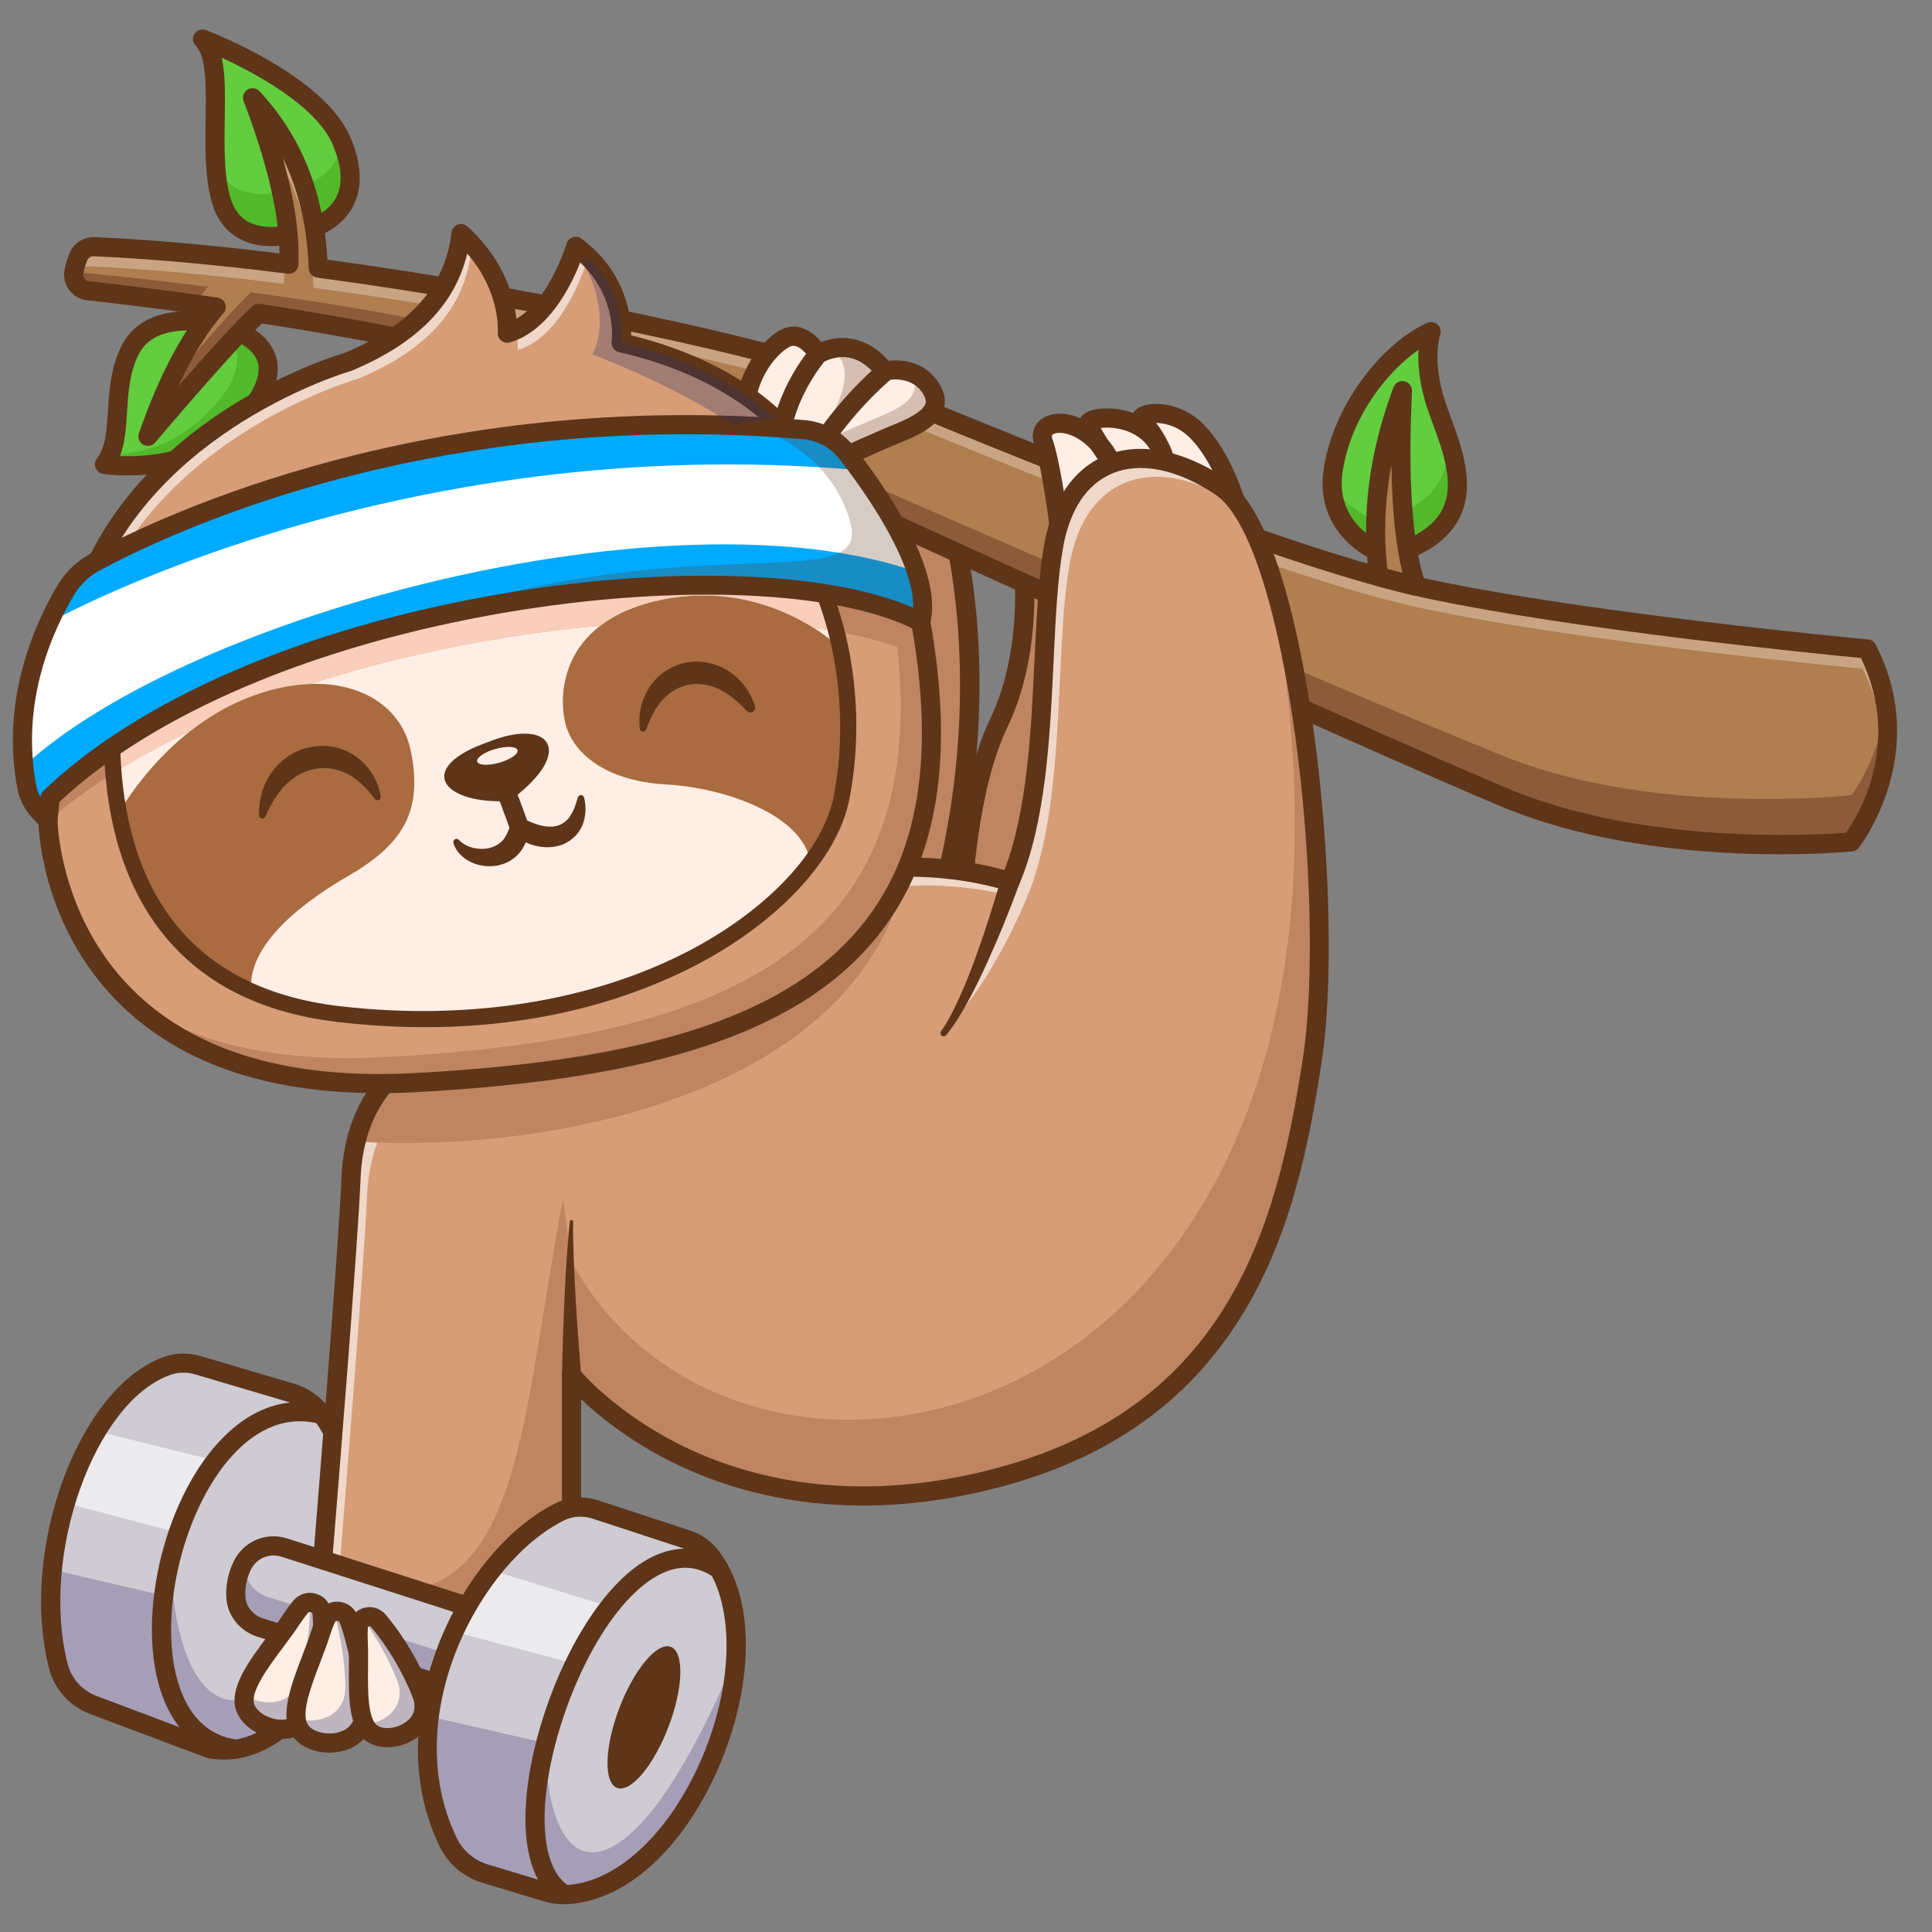 <svg xmlns="http://www.w3.org/2000/svg" xmlns:xlink="http://www.w3.org/1999/xlink" width="500" zoomAndPan="magnify" viewBox="0 0 375 375" height="500" preserveAspectRatio="xMidYMid meet" version="1.0"><rect x="0" y="0" width="375" height="375" fill="#808080" stroke="none"/><defs><clipPath id="ad72aac204"><path d="M 37 5.391 L 70 5.391 L 70 48 L 37 48 Z M 37 5.391 " clip-rule="nonzero"/></clipPath><clipPath id="efc47c46fe"><path d="M 81 290 L 145 290 L 145 369.891 L 81 369.891 Z M 81 290 " clip-rule="nonzero"/></clipPath><clipPath id="8840dbde7c"><path d="M 101 300 L 142 300 L 142 369.891 L 101 369.891 Z M 101 300 " clip-rule="nonzero"/></clipPath></defs><path fill="#be8560" d="M 184.379 100.477 C 184.379 100.477 194.23 132.617 182.422 175.328 C 170.613 218.039 159.945 177.855 160 177.238 C 160.051 176.617 161.289 149.863 161.289 149.863 L 175.191 110.102 L 170.125 95.91 Z M 184.379 100.477 " fill-opacity="1" fill-rule="nonzero"/><path fill="#5e3519" d="M 171.035 196.828 C 170.691 196.828 170.348 196.797 169.996 196.734 C 162.332 195.367 158.086 177.832 158.148 177.082 C 158.199 176.375 159.094 157.129 159.434 149.777 C 159.441 149.598 159.477 149.418 159.535 149.25 L 173.223 110.109 L 168.379 96.535 C 168.035 95.57 168.539 94.508 169.504 94.164 C 170.465 93.816 171.527 94.32 171.875 95.289 L 176.938 109.477 C 177.078 109.879 177.082 110.316 176.941 110.715 L 163.125 150.219 C 162.906 155 161.996 174.645 161.859 177.145 C 162.445 180.102 166.777 192.91 170.883 193.105 C 171.945 193.16 175.887 192.004 180.633 174.836 C 192.145 133.195 182.703 101.34 182.605 101.023 C 182.305 100.043 182.855 99.004 183.836 98.703 C 184.816 98.402 185.852 98.953 186.152 99.934 C 186.562 101.27 196.023 133.082 184.207 175.824 C 180.262 190.094 176.055 196.828 171.035 196.828 Z M 161.852 177.344 C 161.852 177.363 161.848 177.379 161.848 177.391 C 161.848 177.375 161.852 177.359 161.852 177.344 Z M 161.852 177.344 " fill-opacity="1" fill-rule="nonzero"/><path fill="#be8560" d="M 198.605 109.625 C 198.605 109.625 200.668 126.133 193.863 140.336 C 187.059 154.539 186.648 177.859 186.648 178.891 C 186.648 179.922 204.172 180.746 206.234 175.586 C 208.297 170.43 208.027 153.199 208.027 153.199 C 208.027 153.199 211.801 123.59 211.594 122.352 C 211.387 121.113 202.316 111 202.316 111 Z M 198.605 109.625 " fill-opacity="1" fill-rule="nonzero"/><path fill="#5e3519" d="M 193 181.488 C 190.23 181.488 187.996 181.266 187.309 181.133 C 186.688 181.012 184.789 180.645 184.789 178.887 C 184.789 178.648 185.109 154.316 192.191 139.531 C 198.668 126.008 196.781 110.016 196.762 109.855 C 196.637 108.836 197.359 107.91 198.375 107.785 C 199.402 107.656 200.32 108.379 200.445 109.395 C 200.457 109.488 200.5 109.844 200.551 110.426 C 200.648 110.125 200.824 109.848 201.074 109.621 C 201.84 108.934 203.012 109 203.695 109.762 C 213.129 120.273 213.336 121.516 213.426 122.047 C 213.59 123.047 212.398 133.562 209.887 153.305 C 209.918 155.645 210.051 171.039 207.957 176.277 C 206.23 180.59 198.543 181.488 193 181.488 Z M 188.535 177.59 C 192.227 178.109 203.383 177.719 204.512 174.898 C 206.086 170.953 206.246 157.918 206.172 153.227 C 206.172 153.141 206.176 153.051 206.188 152.965 C 207.527 142.445 209.613 125.457 209.742 122.754 C 208.906 121.391 204.645 116.379 200.934 112.242 C 200.82 112.117 200.727 111.977 200.652 111.828 C 200.965 117.051 201.012 129.711 195.535 141.141 C 189.719 153.285 188.703 172.457 188.535 177.59 Z M 188.535 177.59 " fill-opacity="1" fill-rule="nonzero"/><path fill="#62cd3e" d="M 56.855 45.336 C 56.855 45.336 45.488 48.895 42.785 38.371 C 40.078 27.848 44.02 12.215 39.305 7.574 C 39.305 7.574 61.285 15.898 66.238 27.227 C 69.844 35.48 68.297 43.117 56.855 45.336 Z M 56.855 45.336 " fill-opacity="1" fill-rule="nonzero"/><path fill="#52b92b" d="M 56.855 45.336 C 56.855 45.336 45.488 48.895 42.785 38.371 C 42.281 36.414 42.012 34.285 41.867 32.074 C 45.398 40.172 55.273 37.082 55.273 37.082 C 62.602 35.66 65.867 32.02 66.32 27.418 C 69.82 35.598 68.211 43.137 56.855 45.336 Z M 56.855 45.336 " fill-opacity="1" fill-rule="nonzero"/><path fill="#62cd3e" d="M 269.531 107.906 C 269.531 107.906 256.645 104.09 258.812 90.984 C 260.977 77.883 270.77 67.465 277.781 64.367 C 277.781 64.367 275.82 69.734 278.809 78.707 C 281.801 87.688 289.738 102.129 269.531 107.906 Z M 269.531 107.906 " fill-opacity="1" fill-rule="nonzero"/><path fill="#52b92b" d="M 269.531 107.906 C 269.531 107.906 258.805 104.734 258.57 94.23 C 261.723 99.367 267.574 101.098 267.574 101.098 C 280.184 97.492 281.832 90.512 280.566 83.598 C 283.664 92.262 286.367 103.094 269.531 107.906 Z M 269.531 107.906 " fill-opacity="1" fill-rule="nonzero"/><path fill="#5e3519" d="M 269.531 109.762 C 269.352 109.762 269.176 109.738 269.004 109.688 C 264.004 108.207 255.055 102.328 256.98 90.684 C 259.117 77.742 268.852 66.277 277.031 62.668 C 277.711 62.367 278.504 62.504 279.047 63.012 C 279.59 63.52 279.777 64.305 279.52 65.004 C 279.508 65.043 277.855 69.973 280.57 78.121 C 280.875 79.039 281.238 80.027 281.621 81.07 C 283.777 86.938 286.465 94.246 283.258 100.562 C 281.121 104.773 276.797 107.762 270.043 109.691 C 269.875 109.738 269.703 109.762 269.531 109.762 Z M 275.332 67.902 C 269.48 71.965 262.43 80.477 260.641 91.289 C 258.98 101.348 267.395 105.152 269.574 105.961 C 274.891 104.352 278.383 101.969 279.949 98.883 C 282.422 94.004 280.148 87.812 278.141 82.352 C 277.746 81.281 277.375 80.27 277.051 79.297 C 275.441 74.469 275.184 70.586 275.332 67.902 Z M 275.332 67.902 " fill-opacity="1" fill-rule="nonzero"/><path fill="#62cd3e" d="M 40.98 62.719 C 40.98 62.719 29.332 60.035 25.309 67.852 C 21.289 75.668 24.305 84.969 20.285 90.145 C 20.285 90.145 32.656 91.992 41.469 86.035 C 50.285 80.074 60.285 66.949 40.98 62.719 Z M 40.98 62.719 " fill-opacity="1" fill-rule="nonzero"/><path fill="#52b92b" d="M 41.465 86.035 C 32.656 91.992 20.285 90.145 20.285 90.145 C 20.707 89.602 21.055 89.012 21.34 88.383 C 25.57 88.121 30.988 87.113 35.48 84.074 C 43.215 78.844 51.871 68.082 40.797 62.68 C 40.914 62.703 40.977 62.715 40.977 62.715 C 60.281 66.949 50.285 80.082 41.465 86.035 Z M 41.465 86.035 " fill-opacity="1" fill-rule="nonzero"/><path fill="#5e3519" d="M 24.863 92.281 C 22.094 92.281 20.211 92.012 20.012 91.984 C 19.359 91.887 18.805 91.449 18.562 90.836 C 18.316 90.223 18.414 89.527 18.82 89.008 C 20.5 86.84 20.711 83.547 20.953 79.734 C 21.207 75.738 21.496 71.211 23.66 67.004 C 28.262 58.059 40.715 60.754 41.387 60.906 C 48.75 62.523 52.914 65.586 53.758 70.008 C 54.926 76.102 48.949 83.223 42.508 87.574 C 36.672 91.52 29.516 92.281 24.863 92.281 Z M 23.289 88.523 C 27.242 88.672 34.727 88.352 40.43 84.496 C 45.852 80.832 50.922 74.914 50.113 70.703 C 49.438 67.18 44.559 65.402 40.582 64.531 C 40.578 64.531 40.57 64.527 40.566 64.527 C 40.461 64.504 30.266 62.277 26.957 68.699 C 25.148 72.219 24.898 76.156 24.656 79.969 C 24.461 83.031 24.277 85.969 23.289 88.523 Z M 23.289 88.523 " fill-opacity="1" fill-rule="nonzero"/><g clip-path="url(#ad72aac204)"><path fill="#5e3519" d="M 52.625 47.77 C 50.691 47.77 48.43 47.434 46.355 46.277 C 43.68 44.789 41.875 42.281 40.988 38.832 C 39.746 34 39.828 28.402 39.914 22.988 C 40.004 17.074 40.094 10.957 38.004 8.898 C 37.379 8.281 37.27 7.312 37.742 6.574 C 38.215 5.832 39.145 5.523 39.961 5.836 C 40.891 6.188 62.73 14.574 67.938 26.484 C 70.23 31.73 70.434 36.43 68.52 40.07 C 66.633 43.668 62.859 46.047 57.297 47.141 C 56.82 47.277 54.961 47.77 52.625 47.77 Z M 43.043 11.199 C 43.754 14.441 43.691 18.555 43.621 23.047 C 43.543 28.215 43.461 33.559 44.578 37.91 C 45.211 40.367 46.383 42.043 48.16 43.031 C 51.602 44.949 56.254 43.578 56.301 43.562 C 56.367 43.543 56.434 43.527 56.504 43.512 C 60.949 42.648 63.887 40.91 65.234 38.344 C 66.965 35.047 65.812 30.887 64.539 27.973 C 61.258 20.477 49.535 14.199 43.043 11.199 Z M 43.043 11.199 " fill-opacity="1" fill-rule="nonzero"/></g><path fill="#b07e4f" d="M 359.324 163.414 C 359.324 163.414 321.285 167.129 291.902 154.746 C 262.523 142.367 194.48 111.211 177.863 103.676 C 161.246 96.145 113.039 73.035 81.086 66.332 C 70.691 64.152 59.98 62.312 50.242 60.816 C 44.312 66.184 28.711 84.691 28.711 84.691 C 32.156 74.938 36.277 66.145 41.969 59.598 C 30.727 57.992 21.605 56.93 17.109 56.441 C 15.281 56.242 14.008 54.527 14.348 52.727 C 14.578 51.535 14.91 50.547 15.238 49.777 C 15.754 48.586 16.953 47.828 18.258 47.887 C 29.609 48.363 42.594 49.586 56.062 51.285 C 56.441 43.043 54.098 32.266 49.02 18.977 C 57.492 28.094 61.309 39.312 61.773 52.031 C 104.434 57.766 150.379 67.742 164.488 73.344 C 183.973 81.082 245.203 107.418 276.75 114.199 C 308.293 120.984 362.418 125.961 362.418 125.961 C 372.934 146.391 359.324 163.414 359.324 163.414 Z M 359.324 163.414 " fill-opacity="1" fill-rule="nonzero"/><path fill="#8d5b39" d="M 37.816 59.016 C 28.5 57.734 21.035 56.867 17.109 56.441 C 15.281 56.242 14.008 54.527 14.348 52.727 C 14.363 52.676 14.367 52.625 14.379 52.582 C 14.715 52.75 15.086 52.855 15.48 52.895 C 19.988 53.309 29.125 54.23 40.391 55.648 C 39.492 56.711 38.641 57.84 37.816 59.016 Z M 37.816 59.016 " fill-opacity="1" fill-rule="nonzero"/><path fill="#8d5b39" d="M 359.324 163.414 C 359.324 163.414 321.285 167.129 291.902 154.746 C 262.523 142.367 194.48 111.211 177.863 103.676 C 161.246 96.145 113.039 73.035 81.086 66.332 C 70.691 64.152 59.98 62.312 50.242 60.816 C 44.312 66.184 28.711 84.691 28.711 84.691 C 29.926 81.242 31.23 77.918 32.656 74.77 C 37.656 68.789 45.023 60.152 48.684 56.738 C 58.445 58.074 69.184 59.738 79.613 61.75 C 111.672 67.934 160.246 90.262 176.977 97.531 C 193.715 104.793 262.25 134.844 291.828 146.75 C 321.406 158.652 359.379 154.324 359.379 154.324 C 359.379 154.324 364.961 147.113 365.961 136.527 C 368.496 151.941 359.324 163.414 359.324 163.414 Z M 359.324 163.414 " fill-opacity="1" fill-rule="nonzero"/><path fill="#ffffff" d="M 55.117 51.164 C 55.184 52.535 55.191 53.848 55.137 55.102 C 41.664 53.406 28.68 52.18 17.332 51.703 C 16.023 51.648 14.824 52.402 14.312 53.598 L 14.305 53.605 C 14.281 53.32 14.293 53.023 14.348 52.727 C 14.578 51.535 14.91 50.547 15.238 49.777 C 15.754 48.586 16.953 47.828 18.258 47.887 C 29.344 48.348 41.984 49.531 55.117 51.164 Z M 55.117 51.164 " fill-opacity="0.3" fill-rule="nonzero"/><path fill="#ffffff" d="M 364.879 152.121 C 366.055 145.852 365.77 138.102 361.488 129.781 C 361.488 129.781 307.367 124.805 275.82 118.02 C 244.273 111.234 183.047 84.902 163.562 77.164 C 149.453 71.562 103.508 61.582 60.844 55.852 C 60.461 45.336 57.785 35.844 52.074 27.719 C 51.203 24.93 50.18 22.023 49.02 18.977 C 57.492 28.094 61.309 39.312 61.773 52.031 C 104.434 57.766 150.379 67.742 164.488 73.344 C 183.973 81.082 245.203 107.418 276.75 114.199 C 308.293 120.984 362.418 125.961 362.418 125.961 C 367.621 136.066 366.922 145.332 364.879 152.121 Z M 364.879 152.121 " fill-opacity="0.3" fill-rule="nonzero"/><path fill="#b07e4f" d="M 267.602 111.93 C 266.066 100.512 267.438 88.508 272.211 75.82 C 271.457 92.062 272.062 105.336 274.898 113.789 Z M 267.602 111.93 " fill-opacity="1" fill-rule="nonzero"/><path fill="#5e3519" d="M 345.516 165.82 C 331.641 165.82 309.848 164.324 291.184 156.457 C 266.281 145.965 213.434 121.906 188.039 110.344 C 183.398 108.23 179.645 106.523 177.098 105.367 C 175.359 104.578 173.273 103.621 170.898 102.527 C 150.844 93.305 109.117 74.109 80.703 68.148 C 71.82 66.285 61.777 64.48 50.848 62.789 C 44.656 68.672 30.281 85.711 30.129 85.887 C 29.555 86.574 28.57 86.75 27.789 86.301 C 27.012 85.855 26.664 84.918 26.965 84.07 C 30.477 74.121 34.176 66.68 38.465 60.977 C 27.992 59.527 20.031 58.625 16.91 58.285 C 15.523 58.133 14.254 57.406 13.426 56.285 C 12.598 55.168 12.27 53.742 12.527 52.379 C 12.754 51.203 13.094 50.086 13.535 49.047 C 14.348 47.152 16.293 45.945 18.336 46.027 C 28.637 46.461 40.711 47.523 54.246 49.184 C 54.176 41.477 51.84 31.551 47.285 19.637 C 46.969 18.809 47.281 17.867 48.035 17.398 C 48.789 16.93 49.773 17.059 50.375 17.711 C 58.469 26.414 62.785 37.121 63.555 50.398 C 106.895 56.312 151.707 66.27 165.172 71.617 C 168.445 72.918 172.945 74.762 178.152 76.895 C 203.625 87.336 251.035 106.77 277.137 112.383 C 308.215 119.066 362.047 124.062 362.586 124.113 C 363.219 124.168 363.777 124.547 364.066 125.109 C 375.008 146.363 360.918 164.391 360.773 164.57 C 360.461 164.965 360.004 165.211 359.504 165.262 C 358.93 165.316 353.551 165.82 345.516 165.82 Z M 359.324 163.414 L 359.332 163.414 Z M 359.324 163.414 L 359.332 163.414 Z M 50.242 58.961 C 50.336 58.961 50.43 58.965 50.523 58.98 C 61.867 60.723 72.277 62.586 81.465 64.516 C 110.285 70.562 152.27 89.875 172.449 99.156 C 174.816 100.246 176.895 101.199 178.629 101.984 C 181.176 103.141 184.934 104.852 189.574 106.965 C 214.957 118.52 267.77 142.562 292.625 153.035 C 318.906 164.109 352.707 162.066 358.336 161.633 C 360.547 158.52 369.301 144.504 361.215 127.715 C 353.562 126.984 305.258 122.23 276.359 116.016 C 249.934 110.332 202.324 90.82 176.746 80.336 C 171.547 78.203 167.059 76.363 163.805 75.074 C 150.379 69.742 105.074 59.727 61.527 53.875 C 60.633 53.754 59.953 53.004 59.918 52.102 C 59.625 43.992 57.969 36.906 54.902 30.695 C 57.168 38.73 58.18 45.652 57.918 51.367 C 57.895 51.887 57.656 52.371 57.262 52.703 C 56.863 53.039 56.348 53.191 55.832 53.125 C 41.566 51.332 28.898 50.191 18.18 49.742 C 17.652 49.719 17.152 50.027 16.945 50.512 C 16.609 51.305 16.348 52.168 16.172 53.078 C 16.082 53.551 16.281 53.906 16.406 54.074 C 16.535 54.246 16.816 54.539 17.309 54.594 C 20.766 54.969 30.113 56.031 42.23 57.758 C 42.902 57.855 43.469 58.309 43.707 58.949 C 43.945 59.586 43.812 60.301 43.367 60.816 C 40.164 64.504 37.297 69.117 34.602 74.977 C 39.52 69.332 45.68 62.441 49 59.438 C 49.344 59.129 49.785 58.961 50.242 58.961 Z M 50.242 58.961 " fill-opacity="1" fill-rule="nonzero"/><path fill="#5e3519" d="M 274.898 115.645 C 274.746 115.645 274.59 115.625 274.438 115.586 L 267.145 113.73 C 266.41 113.543 265.863 112.93 265.762 112.18 C 264.152 100.203 265.738 87.754 270.477 75.168 C 270.797 74.312 271.695 73.816 272.59 74.004 C 273.484 74.188 274.109 74.996 274.066 75.906 C 273.254 93.375 274.098 105.57 276.656 113.199 C 276.871 113.844 276.719 114.555 276.258 115.051 C 275.902 115.434 275.406 115.645 274.898 115.645 Z M 269.285 110.445 L 272.223 111.191 C 270.902 105.828 270.191 98.879 270.078 90.207 C 268.797 97.07 268.531 103.84 269.285 110.445 Z M 269.285 110.445 " fill-opacity="1" fill-rule="nonzero"/><path fill="#ffeee5" d="M 205.77 103.676 C 205.77 103.676 204.277 90.883 202.523 85.828 C 200.77 80.773 210.562 80.062 215.512 89.395 C 215.512 89.395 211.391 83.656 211.336 82.164 C 211.285 80.668 222.883 79.484 225.875 88.562 C 225.875 88.562 224.172 83.973 221.852 82.164 C 219.535 80.359 226.957 78.398 232.215 83.609 C 237.473 88.82 239.945 97.949 239.945 97.949 Z M 205.77 103.676 " fill-opacity="1" fill-rule="nonzero"/><path fill="#5e3519" d="M 205.77 105.535 C 205.371 105.535 204.98 105.406 204.656 105.16 C 204.25 104.855 203.988 104.398 203.926 103.895 C 203.914 103.766 202.434 91.242 200.77 86.438 C 199.926 84 200.832 81.789 203.086 80.805 C 204.906 80.012 207.297 80.129 209.699 81.188 C 210.039 80.5 210.852 79.781 212.695 79.453 C 214.672 79.102 217.355 79.227 219.945 80.16 C 220.273 79.641 220.875 79.09 221.984 78.738 C 224.406 77.969 229.477 78.285 233.52 82.289 C 239.066 87.789 241.629 97.07 241.738 97.465 C 241.875 97.973 241.789 98.512 241.508 98.953 C 241.223 99.395 240.77 99.695 240.254 99.781 L 206.078 105.508 C 205.977 105.527 205.871 105.535 205.77 105.535 Z M 205.684 84.012 C 205.246 84.012 204.867 84.078 204.566 84.211 C 204.281 84.336 204.012 84.453 204.277 85.219 C 205.672 89.25 206.875 97.703 207.371 101.527 L 237.523 96.473 C 236.52 93.625 234.324 88.316 230.91 84.93 C 228.66 82.703 226.051 82.098 224.402 82.098 C 224.398 82.098 224.395 82.098 224.395 82.098 C 225.359 83.27 226.145 84.676 226.699 85.812 C 227.062 86.477 227.379 87.195 227.637 87.98 C 227.953 88.945 227.441 89.98 226.488 90.316 C 225.531 90.648 224.484 90.156 224.133 89.207 C 223.988 88.82 223.727 88.195 223.387 87.488 C 222.43 85.789 220.957 84.539 218.992 83.77 C 216.914 82.953 214.863 82.918 213.652 83.066 C 213.969 83.656 214.414 84.406 214.926 85.207 C 215.738 86.172 216.488 87.273 217.152 88.523 C 217.609 89.387 217.324 90.457 216.492 90.973 C 215.664 91.488 214.578 91.273 214.008 90.48 C 213.312 89.516 212.574 88.441 211.895 87.383 C 209.758 84.973 207.316 84.012 205.684 84.012 Z M 205.684 84.012 " fill-opacity="1" fill-rule="nonzero"/><path fill="#cecbd3" d="M 40.668 339.422 L 18.117 330.941 C 14.789 329.684 12.234 326.902 11.344 323.457 C 9.789 317.426 9.477 310.82 10.145 304.277 C 11.969 286.438 21.117 269.062 32.516 265.102 C 34.426 264.438 36.5 264.418 38.434 264.996 L 56.508 270.344 C 58.926 271.062 61.074 272.539 62.539 274.598 C 66.938 280.781 69.016 288.586 69.277 296.629 C 69.992 318.66 57.059 342.449 40.668 339.422 Z M 40.668 339.422 " fill-opacity="1" fill-rule="nonzero"/><path fill="#ffffff" d="M 18.746 277.762 L 40.617 283.195 L 34.59 297.539 L 13.246 291.859 Z M 18.746 277.762 " fill-opacity="0.6" fill-rule="nonzero"/><path fill="#a69eb7" d="M 40.668 339.422 L 18.117 330.941 C 14.789 329.684 12.234 326.902 11.344 323.457 C 9.789 317.426 9.477 310.82 10.145 304.277 C 10.668 304.613 10.977 304.859 10.977 304.859 L 31.773 309.707 L 33.133 302.453 C 34.254 343.477 58.809 336.512 65.207 296.09 L 69.277 296.629 C 69.992 318.66 57.059 342.449 40.668 339.422 Z M 40.668 339.422 " fill-opacity="1" fill-rule="nonzero"/><path fill="#5e3519" d="M 43.441 341.535 C 42.41 341.535 41.371 341.441 40.332 341.246 C 40.227 341.227 40.117 341.199 40.016 341.16 L 17.465 332.676 C 13.539 331.199 10.578 327.926 9.547 323.918 C 3.602 300.816 15.305 269.117 31.91 263.344 C 34.164 262.562 36.602 262.516 38.961 263.215 L 57.031 268.562 C 59.883 269.402 62.375 271.164 64.051 273.52 C 75.23 289.246 72.168 313.945 62.75 328.738 C 57.484 337.012 50.582 341.535 43.441 341.535 Z M 41.164 337.625 C 50.195 339.184 56.598 331.492 59.621 326.742 C 68.191 313.285 71.164 289.934 61.027 275.676 C 59.828 273.992 58.039 272.73 55.98 272.121 L 37.91 266.777 C 36.301 266.297 34.645 266.324 33.125 266.852 C 18.355 271.988 7.711 301.895 13.141 322.988 C 13.871 325.828 15.977 328.148 18.773 329.199 Z M 41.164 337.625 " fill-opacity="1" fill-rule="nonzero"/><path fill="#5e3519" d="M 45.762 341.371 C 45.676 341.371 45.59 341.367 45.504 341.352 C 38.883 340.438 34.031 336.168 31.465 329.016 C 26.359 314.766 31.5 291.812 42.465 279.898 C 48.559 273.281 55.664 270.828 63.02 272.805 C 64.008 273.07 64.594 274.09 64.328 275.082 C 64.062 276.07 63.043 276.656 62.055 276.391 C 54.562 274.379 48.75 278.555 45.195 282.414 C 35.219 293.254 30.34 314.867 34.961 327.766 C 37.059 333.613 40.777 336.949 46.016 337.676 C 47.031 337.816 47.738 338.754 47.598 339.77 C 47.469 340.695 46.672 341.371 45.762 341.371 Z M 45.762 341.371 " fill-opacity="1" fill-rule="nonzero"/><path fill="#d79d77" d="M 254.684 205.922 C 250.152 235.219 241.801 276.074 189.535 287.836 C 137.266 299.598 110.934 266.945 110.934 266.945 L 110.934 292.691 C 110.934 292.691 98.664 319.508 98.086 319.352 C 97.797 319.27 88.914 315.117 80.113 310.996 C 71.336 306.867 62.633 302.773 62.633 302.773 C 62.633 302.773 67.527 243.422 68.145 228.566 C 68.254 225.953 68.609 223.625 69.113 221.559 C 71.492 211.871 77.27 207.984 77.27 207.984 C 77.27 207.984 151.598 171.258 167.391 168.965 C 170.094 168.574 172.711 168.383 175.191 168.328 C 187.207 168.074 196.027 171.152 196.027 171.152 C 204.07 152.582 201.441 123.023 204.535 105.844 C 207.625 88.668 221.391 84.18 236.852 94.391 C 240.355 96.707 243.422 102.188 246.008 109.625 C 254.859 135.031 258.199 183.254 254.684 205.922 Z M 254.684 205.922 " fill-opacity="1" fill-rule="nonzero"/><path fill="#ffffff" d="M 69.113 221.559 C 70.453 221.652 71.824 221.719 73.234 221.77 C 72.852 222.797 72.504 223.91 72.207 225.117 C 71.699 227.184 71.348 229.512 71.238 232.125 C 70.688 245.34 66.754 293.773 65.891 304.305 C 63.875 303.355 62.633 302.773 62.633 302.773 C 62.633 302.773 67.527 243.422 68.145 228.566 C 68.254 225.953 68.609 223.625 69.113 221.559 Z M 69.113 221.559 " fill-opacity="0.6" fill-rule="nonzero"/><path fill="#ffffff" d="M 240.867 98.652 C 240.562 98.391 240.254 98.156 239.945 97.953 C 224.48 87.738 210.719 92.227 207.625 109.402 C 204.535 126.582 207.164 156.141 199.121 174.711 C 199.121 174.711 192.535 190.57 184.617 198.426 L 195.848 173.789 C 192.23 172.902 185.902 171.727 178.281 171.887 C 177.273 171.914 176.246 171.957 175.195 172.031 C 175.504 170.891 175.777 169.734 176.012 168.547 L 175.191 168.328 C 187.207 168.074 196.027 171.152 196.027 171.152 C 204.07 152.582 201.441 123.023 204.535 105.844 C 207.625 88.668 221.391 84.18 236.852 94.391 C 238.262 95.328 239.598 96.77 240.867 98.652 Z M 240.867 98.652 " fill-opacity="0.6" fill-rule="nonzero"/><path fill="#be8560" d="M 254.684 205.922 C 250.152 235.219 241.801 276.074 189.535 287.836 C 137.266 299.598 110.934 266.945 110.934 266.945 L 110.934 292.691 C 110.934 292.691 98.664 319.508 98.086 319.352 C 97.797 319.27 88.914 315.117 80.113 310.996 L 80.414 308.488 C 101.242 304.668 102.113 270.617 109.254 232.742 L 110.934 244.922 C 145.723 308.488 279.426 277.758 246.008 109.625 C 254.859 135.031 258.199 183.254 254.684 205.922 Z M 254.684 205.922 " fill-opacity="1" fill-rule="nonzero"/><path fill="#be8560" d="M 176.012 168.547 C 167.234 213.082 104.816 223.941 69.113 221.559 C 71.492 211.871 77.27 207.984 77.27 207.984 C 77.27 207.984 151.598 171.258 167.391 168.965 C 170.094 168.574 172.711 168.383 175.191 168.328 Z M 176.012 168.547 " fill-opacity="1" fill-rule="nonzero"/><path fill="#5e3519" d="M 98.156 321.223 C 97.984 321.223 97.805 321.199 97.609 321.145 C 97.406 321.094 96.871 320.949 61.84 304.457 C 61.141 304.125 60.719 303.395 60.781 302.621 C 60.832 302.031 65.68 243.137 66.289 228.488 C 66.941 212.875 75.855 206.699 76.23 206.441 C 76.301 206.398 76.371 206.355 76.445 206.316 C 79.492 204.812 151.223 169.434 167.125 167.125 C 180.027 165.258 190.898 167.734 194.953 168.879 C 199.402 157.434 200.141 141.871 200.797 128.07 C 201.195 119.719 201.57 111.828 202.707 105.516 C 204.219 97.125 208.348 91.086 214.336 88.523 C 220.984 85.676 229.344 87.207 237.875 92.844 C 247.91 99.473 252.98 126.957 255.109 142.75 C 258.238 165.957 258.805 191.457 256.52 206.207 C 254.168 221.402 250.883 238.91 241.602 254.414 C 230.609 272.777 213.711 284.305 189.941 289.652 C 162.398 295.848 142.031 289.703 129.789 283.457 C 121.691 279.324 116.039 274.672 112.789 271.582 L 112.789 292.695 C 112.789 292.961 112.73 293.227 112.621 293.469 C 112.59 293.535 109.512 300.258 106.406 306.871 C 104.578 310.766 103.094 313.859 102 316.078 C 101.344 317.406 100.816 318.438 100.434 319.141 C 99.898 320.121 99.301 321.223 98.156 321.223 Z M 64.586 301.645 C 76.348 307.18 92.57 314.797 97.375 317 C 99.453 313.074 105.305 300.527 109.078 292.285 L 109.078 266.945 C 109.078 266.156 109.574 265.457 110.312 265.191 C 111.059 264.93 111.883 265.164 112.375 265.777 C 112.438 265.855 118.969 273.805 131.641 280.23 C 143.309 286.148 162.758 291.957 189.125 286.027 C 238.152 274.992 247.727 238.746 252.852 205.637 C 257.539 175.355 250.027 105.32 235.828 95.941 C 228.371 91.016 221.258 89.594 215.793 91.938 C 210.922 94.023 207.66 98.945 206.359 106.172 C 205.266 112.246 204.895 120.02 204.504 128.246 C 203.805 142.992 203.008 159.703 197.73 171.891 C 197.344 172.781 196.336 173.227 195.418 172.902 C 195.293 172.859 182.785 168.605 167.66 170.801 C 152.641 172.977 81.758 207.84 78.219 209.582 C 77.309 210.254 70.539 215.648 69.996 228.641 C 69.438 242.152 65.305 292.891 64.586 301.645 Z M 64.586 301.645 " fill-opacity="1" fill-rule="nonzero"/><path fill="#cecbd3" d="M 55.188 300.387 L 93.66 312.738 L 88.094 327.766 L 50.488 315.898 C 47.93 315.094 46.004 312.859 45.793 310.184 C 45.621 308.031 46.066 305.773 47.074 303.77 C 48.57 300.797 52.02 299.367 55.188 300.387 Z M 55.188 300.387 " fill-opacity="1" fill-rule="nonzero"/><path fill="#a69eb7" d="M 93.66 312.742 L 88.094 327.766 L 50.492 315.898 C 47.93 315.094 46.008 312.859 45.797 310.184 C 45.621 308.031 46.066 305.777 47.078 303.77 C 47.168 303.586 47.27 303.406 47.387 303.23 C 47.375 303.59 47.387 303.949 47.418 304.305 C 47.625 306.977 49.551 309.211 52.109 310.016 L 89.711 321.883 L 93.156 312.578 Z M 93.66 312.742 " fill-opacity="1" fill-rule="nonzero"/><path fill="#5e3519" d="M 88.094 329.621 C 87.906 329.621 87.719 329.594 87.535 329.535 L 49.93 317.672 C 46.613 316.625 44.207 313.676 43.945 310.328 C 43.75 307.844 44.273 305.219 45.418 302.938 C 47.332 299.125 51.68 297.309 55.754 298.617 L 94.227 310.969 C 94.707 311.125 95.105 311.469 95.328 311.926 C 95.551 312.383 95.574 312.91 95.398 313.383 L 89.832 328.41 C 89.555 329.156 88.848 329.621 88.094 329.621 Z M 53.09 301.914 C 51.281 301.914 49.582 302.914 48.734 304.605 C 47.887 306.289 47.5 308.219 47.645 310.039 C 47.793 311.887 49.16 313.531 51.047 314.129 L 86.965 325.461 L 91.246 313.914 L 54.621 302.152 C 54.113 301.992 53.598 301.914 53.09 301.914 Z M 53.09 301.914 " fill-opacity="1" fill-rule="nonzero"/><path fill="#ffeee5" d="M 62.512 313.219 C 62.355 311.133 59.754 310.25 58.395 311.84 C 57.844 312.48 57.23 313.297 56.551 314.328 C 52.898 319.887 46.121 326.898 47.582 331.367 C 49.047 335.836 58.773 338.43 60.809 330.867 C 62.395 324.98 62.887 318.148 62.512 313.219 Z M 62.512 313.219 " fill-opacity="1" fill-rule="nonzero"/><path fill="#262f6a" d="M 47.582 331.367 C 47.34 330.629 47.328 329.828 47.48 328.98 C 50.926 331.254 56.809 331.316 58.336 325.625 C 59.617 320.871 60.184 315.508 60.156 311.023 C 61.297 311.035 62.41 311.875 62.516 313.219 C 62.891 318.156 62.395 324.98 60.812 330.867 C 58.77 338.426 49.047 335.832 47.582 331.367 Z M 47.582 331.367 " fill-opacity="0.3" fill-rule="nonzero"/><path fill="#5e3519" d="M 54.703 337.52 C 50.723 337.52 46.855 335.109 45.82 331.945 C 44.414 327.648 48.277 322.473 52.012 317.469 C 53.105 316 54.145 314.613 55 313.309 C 55.676 312.281 56.344 311.383 56.984 310.633 C 58.086 309.344 59.844 308.852 61.465 309.383 C 63.094 309.918 64.23 311.367 64.363 313.078 C 64.789 318.727 64.113 325.727 62.602 331.352 C 61.586 335.113 58.73 337.418 54.961 337.52 C 54.875 337.52 54.789 337.52 54.703 337.52 Z M 60.141 312.883 C 60.012 312.883 59.898 312.938 59.801 313.051 C 59.262 313.676 58.691 314.453 58.102 315.348 C 57.184 316.746 56.113 318.176 54.984 319.691 C 52.113 323.535 48.539 328.324 49.348 330.789 C 49.883 332.43 52.484 333.875 54.863 333.805 C 56.348 333.766 58.273 333.137 59.016 330.383 C 60.43 325.137 61.059 318.613 60.66 313.359 C 60.641 313.074 60.457 312.957 60.309 312.91 C 60.25 312.891 60.191 312.883 60.141 312.883 Z M 60.141 312.883 " fill-opacity="1" fill-rule="nonzero"/><path fill="#ffeee5" d="M 67.668 314.297 C 66.949 312.332 64.207 312.191 63.332 314.09 C 62.977 314.859 62.605 315.809 62.234 316.984 C 60.23 323.328 55.613 331.922 58.238 335.824 C 60.859 339.727 70.922 339.578 70.828 331.742 C 70.75 325.645 69.367 318.938 67.668 314.297 Z M 67.668 314.297 " fill-opacity="1" fill-rule="nonzero"/><path fill="#262f6a" d="M 58.234 335.824 C 57.805 335.18 57.57 334.414 57.488 333.551 C 61.422 334.805 67.098 333.262 67.023 327.371 C 66.961 322.445 66.051 317.129 64.805 312.82 C 65.906 312.523 67.207 313.031 67.672 314.293 C 69.371 318.941 70.754 325.645 70.832 331.738 C 70.922 339.57 60.859 339.723 58.234 335.824 Z M 58.234 335.824 " fill-opacity="0.3" fill-rule="nonzero"/><path fill="#5e3519" d="M 63.938 340.191 C 60.969 340.191 58.105 338.957 56.695 336.859 C 54.172 333.105 56.484 327.078 58.719 321.246 C 59.375 319.535 59.992 317.914 60.465 316.426 C 60.836 315.254 61.234 314.207 61.648 313.309 C 62.359 311.77 63.914 310.816 65.617 310.887 C 67.332 310.957 68.82 312.043 69.41 313.652 C 71.355 318.969 72.609 325.887 72.684 331.715 C 72.73 335.613 70.609 338.609 67.008 339.73 C 66.008 340.043 64.969 340.191 63.938 340.191 Z M 65.438 314.598 C 65.242 314.598 65.098 314.688 65.016 314.871 C 64.668 315.621 64.328 316.523 64.004 317.547 C 63.5 319.141 62.859 320.809 62.184 322.574 C 60.465 327.059 58.328 332.633 59.777 334.785 C 60.738 336.219 63.66 336.887 65.906 336.184 C 67.324 335.742 69.008 334.617 68.973 331.762 C 68.906 326.328 67.738 319.879 65.926 314.934 C 65.828 314.668 65.621 314.602 65.465 314.598 C 65.457 314.598 65.445 314.598 65.438 314.598 Z M 65.438 314.598 " fill-opacity="1" fill-rule="nonzero"/><path fill="#ffeee5" d="M 73.406 314.566 C 72.141 313.086 69.703 313.855 69.555 315.801 C 69.492 316.586 69.48 317.535 69.535 318.684 C 69.848 324.875 68.609 333.875 72.164 336.43 C 75.723 338.98 84.461 335.578 81.828 328.77 C 79.785 323.473 76.398 318.066 73.406 314.566 Z M 73.406 314.566 " fill-opacity="1" fill-rule="nonzero"/><path fill="#262f6a" d="M 72.164 336.43 C 71.578 336.008 71.125 335.414 70.773 334.691 C 74.613 334.504 79.066 331.312 77.09 326.191 C 75.438 321.914 72.914 317.57 70.426 314.215 C 71.293 313.594 72.59 313.613 73.406 314.566 C 76.402 318.07 79.785 323.473 81.832 328.766 C 84.457 335.578 75.723 338.98 72.164 336.43 Z M 72.164 336.43 " fill-opacity="0.3" fill-rule="nonzero"/><path fill="#5e3519" d="M 75.188 339.133 C 73.656 339.133 72.203 338.742 71.082 337.938 C 67.609 335.445 67.668 329.395 67.723 323.543 C 67.742 321.836 67.754 320.227 67.684 318.777 C 67.625 317.629 67.633 316.578 67.703 315.66 C 67.828 314.027 68.914 312.645 70.469 312.141 C 72.039 311.625 73.746 312.105 74.816 313.359 C 78.254 317.375 81.602 323.023 83.562 328.098 C 84.891 331.539 83.996 334.898 81.172 337.09 C 79.43 338.438 77.238 339.133 75.188 339.133 Z M 71.742 315.648 C 71.703 315.648 71.664 315.656 71.617 315.672 C 71.418 315.738 71.406 315.883 71.402 315.941 C 71.344 316.707 71.34 317.602 71.387 318.594 C 71.465 320.152 71.449 321.816 71.434 323.582 C 71.391 328.023 71.336 333.551 73.246 334.922 C 74.387 335.742 77.043 335.586 78.898 334.152 C 80.441 332.957 80.844 331.371 80.098 329.441 C 78.281 324.73 75.176 319.496 71.996 315.777 C 71.926 315.691 71.84 315.648 71.742 315.648 Z M 71.742 315.648 " fill-opacity="1" fill-rule="nonzero"/><path fill="#cecbd3" d="M 142.754 322.941 C 141.164 343.34 126.707 367.25 109.637 367.754 C 108.418 367.789 107.207 367.609 106.043 367.258 L 94.074 363.637 C 90.957 362.695 88.402 360.473 86.98 357.547 C 83.262 349.871 82.348 341.414 83.41 333.176 C 85.648 315.738 96.734 299.297 108.691 293.434 C 110.844 292.375 113.34 292.262 115.625 293.012 L 133.301 298.805 C 135.23 299.438 136.926 300.645 138.133 302.277 C 142.043 307.559 143.379 314.98 142.754 322.941 Z M 142.754 322.941 " fill-opacity="1" fill-rule="nonzero"/><path fill="#ffffff" d="M 95.617 304.859 L 117.473 311.566 L 111.531 322.941 L 89.02 316.93 Z M 95.617 304.859 " fill-opacity="0.6" fill-rule="nonzero"/><path fill="#a69eb7" d="M 142.754 322.941 C 141.164 343.34 126.707 367.25 109.637 367.754 C 108.418 367.789 107.207 367.609 106.043 367.258 L 94.074 363.637 C 90.957 362.695 88.402 360.473 86.98 357.547 C 83.262 349.871 82.348 341.414 83.41 333.176 L 105.906 338.332 C 106.121 367.34 121.742 369.754 141.082 325.535 Z M 142.754 322.941 " fill-opacity="1" fill-rule="nonzero"/><g clip-path="url(#efc47c46fe)"><path fill="#5e3519" d="M 109.332 369.613 C 108.062 369.613 106.777 369.422 105.504 369.035 L 93.535 365.414 C 89.957 364.332 86.961 361.758 85.312 358.359 C 79.773 346.934 79.719 332.984 85.156 319.078 C 89.984 306.734 98.688 296.27 107.875 291.766 C 110.434 290.512 113.391 290.328 116.199 291.246 L 133.879 297.043 C 136.199 297.801 138.184 299.23 139.621 301.172 C 148.074 312.594 145.043 331.746 138.293 345.66 C 131.176 360.336 120.48 369.289 109.691 369.609 C 109.57 369.613 109.453 369.613 109.332 369.613 Z M 112.629 294.387 C 111.543 294.387 110.477 294.625 109.508 295.102 C 93.383 303.004 77.16 333.031 88.648 356.734 C 89.848 359.207 92.02 361.074 94.609 361.859 L 106.578 365.48 C 107.59 365.785 108.609 365.926 109.582 365.895 C 118.824 365.625 128.547 357.246 134.957 344.039 C 142.363 328.773 143.055 312.055 136.641 303.379 C 135.664 302.062 134.309 301.09 132.727 300.57 L 115.047 294.777 C 114.246 294.516 113.43 294.387 112.629 294.387 Z M 112.629 294.387 " fill-opacity="1" fill-rule="nonzero"/></g><g clip-path="url(#8840dbde7c)"><path fill="#5e3519" d="M 109.637 369.609 C 109.316 369.609 108.996 369.527 108.703 369.355 C 104.066 366.648 101.75 360.551 102.008 351.723 C 102.516 334.34 113.273 308.957 126.387 302.289 C 131.312 299.785 136.258 300.07 140.691 303.113 C 141.535 303.691 141.75 304.848 141.168 305.695 C 140.59 306.539 139.434 306.754 138.59 306.176 C 135.254 303.883 131.812 303.695 128.07 305.602 C 116.258 311.605 106.188 335.801 105.723 351.832 C 105.508 359.113 107.234 364.195 110.574 366.148 C 111.461 366.664 111.758 367.801 111.242 368.688 C 110.895 369.281 110.273 369.609 109.637 369.609 Z M 109.637 369.609 " fill-opacity="1" fill-rule="nonzero"/></g><path fill="#5e3519" d="M 130.207 319.656 C 130.52 319.777 130.797 319.98 131.039 320.273 C 131.277 320.566 131.477 320.941 131.637 321.395 C 131.793 321.852 131.906 322.375 131.977 322.977 C 132.047 323.574 132.07 324.234 132.051 324.953 C 132.027 325.676 131.961 326.441 131.852 327.254 C 131.742 328.066 131.586 328.914 131.391 329.789 C 131.191 330.664 130.957 331.555 130.68 332.461 C 130.406 333.363 130.098 334.266 129.754 335.164 C 129.41 336.062 129.039 336.941 128.645 337.801 C 128.246 338.656 127.828 339.48 127.391 340.266 C 126.957 341.047 126.508 341.781 126.047 342.461 C 125.59 343.141 125.129 343.758 124.664 344.309 C 124.199 344.859 123.742 345.336 123.293 345.734 C 122.84 346.133 122.406 346.449 121.984 346.684 C 121.562 346.918 121.168 347.062 120.793 347.121 C 120.418 347.18 120.074 347.148 119.762 347.027 C 119.449 346.91 119.172 346.703 118.93 346.41 C 118.691 346.117 118.492 345.742 118.332 345.289 C 118.176 344.836 118.062 344.309 117.992 343.707 C 117.922 343.109 117.898 342.449 117.918 341.73 C 117.938 341.012 118.004 340.242 118.117 339.43 C 118.227 338.617 118.383 337.77 118.578 336.895 C 118.777 336.02 119.012 335.129 119.289 334.223 C 119.562 333.32 119.871 332.418 120.215 331.52 C 120.559 330.621 120.93 329.742 121.324 328.883 C 121.723 328.027 122.141 327.203 122.578 326.422 C 123.012 325.637 123.461 324.902 123.922 324.223 C 124.379 323.543 124.84 322.926 125.305 322.375 C 125.77 321.824 126.227 321.348 126.676 320.949 C 127.129 320.551 127.562 320.234 127.984 320 C 128.406 319.766 128.801 319.621 129.176 319.562 C 129.551 319.504 129.895 319.535 130.207 319.656 Z M 130.207 319.656 " fill-opacity="1" fill-rule="nonzero"/><path fill="#5e3519" d="M 197.797 171.715 C 196.859 174.281 195.883 176.785 194.863 179.297 C 193.848 181.801 192.777 184.285 191.656 186.75 C 190.543 189.215 189.355 191.656 188.066 194.047 C 186.766 196.43 185.402 198.797 183.629 200.938 C 183.41 201.199 183.02 201.234 182.758 201.02 C 182.508 200.809 182.461 200.445 182.648 200.184 L 182.656 200.172 C 184.16 198.047 185.316 195.637 186.402 193.223 C 187.48 190.797 188.461 188.316 189.371 185.812 C 190.281 183.305 191.145 180.781 191.957 178.238 C 192.766 175.699 193.551 173.129 194.262 170.59 L 194.266 170.574 C 194.543 169.586 195.566 169.008 196.555 169.285 C 197.543 169.562 198.117 170.586 197.844 171.578 C 197.828 171.621 197.812 171.668 197.797 171.715 Z M 197.797 171.715 " fill-opacity="1" fill-rule="nonzero"/><path fill="#5e3519" d="M 109.078 267.008 C 109.18 261.996 109.34 257.012 109.566 252.016 C 109.68 249.52 109.809 247.023 109.98 244.527 C 110.148 242.035 110.34 239.543 110.625 237.055 C 110.645 236.887 110.797 236.766 110.969 236.785 C 111.125 236.801 111.242 236.941 111.242 237.098 C 111.215 239.582 111.281 242.066 111.371 244.551 C 111.461 247.035 111.59 249.52 111.73 252.004 C 112.02 256.965 112.379 261.938 112.789 266.883 L 112.789 266.891 C 112.875 267.914 112.113 268.816 111.09 268.898 C 110.066 268.984 109.168 268.223 109.086 267.199 C 109.078 267.137 109.078 267.07 109.078 267.008 Z M 109.078 267.008 " fill-opacity="1" fill-rule="nonzero"/><path fill="#ffeee5" d="M 162.316 89.395 C 162.316 89.395 169.02 86.242 174.586 83.973 C 180.152 81.703 183.453 79.121 180.359 74.895 C 177.266 70.664 171.598 72.004 171.598 72.004 C 171.598 72.004 166.75 64.574 158.812 68.703 C 158.812 68.703 155.93 63.957 152.527 65.609 C 149.125 67.258 143.539 74.367 145.043 81.953 C 146.543 89.543 150.977 93.168 162.316 89.395 Z M 162.316 89.395 " fill-opacity="1" fill-rule="nonzero"/><path fill="#5e3519" d="M 173.695 83.617 C 168.129 85.883 161.43 89.043 161.43 89.043 C 153.289 91.746 148.711 90.645 146.219 87 C 148.922 88.281 152.812 88.191 158.336 86.355 C 158.336 86.355 165.035 83.203 170.602 80.934 C 176.008 78.734 179.281 76.234 176.633 72.223 C 177.66 72.691 178.656 73.422 179.473 74.539 C 182.562 78.766 179.262 81.348 173.695 83.617 Z M 173.695 83.617 " fill-opacity="0.25" fill-rule="nonzero"/><path fill="#5e3519" d="M 154.504 92.754 C 152.238 92.754 150.309 92.281 148.684 91.336 C 145.887 89.707 144.098 86.758 143.223 82.316 C 141.504 73.656 147.742 65.863 151.715 63.938 C 154.879 62.402 157.723 64.367 159.426 66.391 C 165.422 64.09 170.141 67.27 172.418 70.008 C 174.578 69.797 179.02 69.918 181.855 73.797 C 183.25 75.707 183.707 77.566 183.207 79.328 C 182.324 82.449 178.707 84.297 175.285 85.695 C 169.824 87.918 163.172 91.047 163.105 91.078 C 163.039 91.109 162.973 91.137 162.902 91.16 C 159.699 92.223 156.914 92.754 154.504 92.754 Z M 162.316 89.395 L 162.324 89.395 Z M 153.988 67.125 C 153.77 67.125 153.551 67.172 153.332 67.277 C 150.453 68.676 145.555 74.996 146.863 81.594 C 147.523 84.926 148.73 87.062 150.555 88.125 C 152.875 89.48 156.602 89.324 161.629 87.664 C 162.496 87.258 168.711 84.363 173.883 82.25 C 177.363 80.832 179.301 79.508 179.637 78.316 C 179.809 77.711 179.547 76.926 178.859 75.988 C 176.551 72.832 172.199 73.77 172.012 73.812 C 171.258 73.984 170.465 73.668 170.039 73.016 C 169.637 72.41 165.875 67.121 159.668 70.348 C 158.801 70.797 157.734 70.5 157.227 69.664 C 157.211 69.645 155.609 67.125 153.988 67.125 Z M 153.988 67.125 " fill-opacity="1" fill-rule="nonzero"/><path fill="#5e3519" d="M 159.344 88.098 C 158.984 88.098 158.625 87.996 158.305 87.777 C 157.457 87.199 157.234 86.047 157.812 85.195 C 164.207 75.777 170.684 70.664 170.957 70.449 C 171.766 69.82 172.93 69.961 173.559 70.77 C 174.191 71.578 174.051 72.746 173.242 73.375 C 173.137 73.457 166.91 78.406 160.883 87.285 C 160.52 87.812 159.938 88.098 159.344 88.098 Z M 159.344 88.098 " fill-opacity="1" fill-rule="nonzero"/><path fill="#5e3519" d="M 151.391 87.688 C 151.34 87.688 151.285 87.684 151.23 87.68 C 150.211 87.59 149.453 86.691 149.543 85.668 C 150.41 75.582 157.133 67.805 157.418 67.477 C 158.094 66.703 159.266 66.629 160.035 67.305 C 160.809 67.98 160.883 69.152 160.211 69.926 C 160.113 70.039 154 77.168 153.238 85.988 C 153.156 86.957 152.344 87.688 151.391 87.688 Z M 151.391 87.688 " fill-opacity="1" fill-rule="nonzero"/><path fill="#5e3519" d="M 161.27 67.75 C 165.57 70.594 164.367 76.113 160 83.172 L 170.129 71.914 L 168.504 70.094 Z M 161.27 67.75 " fill-opacity="0.25" fill-rule="nonzero"/><path fill="#d79d77" d="M 80.359 210.148 C 11.492 213.777 9.363 161.828 9.301 159.402 C 9.301 159.348 9.301 159.316 9.301 159.316 C 9.301 159.316 4.426 149.09 16.117 115.773 C 16.188 115.555 16.266 115.348 16.34 115.129 C 28.316 81.301 67.527 70.25 67.527 70.25 C 79.836 65.113 88.105 57.41 89.484 45.336 C 99.379 54.309 98.453 64.68 98.453 64.68 C 107.578 62.047 111.75 47.809 111.75 47.809 C 113.074 48.801 114.207 49.848 115.172 50.91 C 121.742 58.18 120.566 66.535 120.566 66.535 C 137.16 70.316 146.469 77.574 150.188 81.082 C 151.492 82.32 152.113 83.094 152.113 83.094 L 157.406 90.586 L 178.711 120.699 C 178.938 121.98 179.148 123.246 179.34 124.496 C 189.02 187.684 149.508 206.508 80.359 210.148 Z M 80.359 210.148 " fill-opacity="1" fill-rule="nonzero"/><path fill="#ffeee5" d="M 92.242 92.312 C 97.094 90.555 101.898 88.914 106.551 87.477 C 132.199 79.547 137.723 82.883 142.703 89.582 C 124.289 88.914 107.367 90.102 92.242 92.312 Z M 92.242 92.312 " fill-opacity="1" fill-rule="nonzero"/><path fill="#ffeee5" d="M 163.352 154.824 C 159.258 175.797 121.805 203.34 65.824 196.84 C 32.676 192.996 23.629 169.641 22.023 150.055 C 26.656 147.133 31.637 144.434 36.871 141.949 C 39.988 139.492 43.613 137.223 47.73 135.555 C 52.172 133.762 56.422 132.863 60.301 132.75 C 65.465 131.074 70.73 129.582 76.051 128.258 C 76.055 128.258 76.055 128.258 76.062 128.25 C 89.562 124.883 103.375 122.625 116.504 121.461 C 119.379 119.258 123.301 117.438 128.605 116.367 C 141.793 113.703 152.16 118.23 157.949 121.875 C 159.453 122.078 160.914 122.309 162.332 122.562 C 164.914 132.59 165.473 143.945 163.352 154.824 Z M 163.352 154.824 " fill-opacity="1" fill-rule="nonzero"/><path fill="#a96b3f" d="M 157.309 167.469 C 156.012 158.219 140.668 152.891 129.379 152.27 C 118.09 151.652 111.906 146.699 110.051 141.438 C 108.195 136.176 107.887 120.547 128.605 116.367 C 149.328 112.188 163.07 125.75 163.07 125.75 C 165.711 143.555 165.117 158.598 157.309 167.469 Z M 157.309 167.469 " fill-opacity="1" fill-rule="nonzero"/><path fill="#a96b3f" d="M 23.062 157.797 C 23.062 157.797 31.648 142.055 47.73 135.555 C 63.812 129.055 77.422 134.316 79.742 145.77 C 82.062 157.223 78.504 163.723 67.527 170.066 C 56.547 176.41 47.957 184.414 48.773 192.406 C 35.426 186.758 26.699 175.414 23.062 157.797 Z M 23.062 157.797 " fill-opacity="1" fill-rule="nonzero"/><path fill="#f9cebb" d="M 162.332 122.562 C 160.914 122.309 159.453 122.078 157.949 121.875 C 152.16 118.23 141.793 113.703 128.605 116.367 C 123.301 117.438 119.379 119.258 116.504 121.461 C 103.375 122.625 89.562 124.883 76.062 128.25 C 76.055 128.258 76.055 128.258 76.051 128.258 C 70.73 129.582 65.465 131.074 60.301 132.75 C 56.422 132.863 52.172 133.762 47.73 135.555 C 43.613 137.223 39.988 139.492 36.871 141.949 C 31.637 144.434 26.656 147.133 22.023 150.055 C 20.789 134.98 23.969 122.141 23.969 122.141 C 23.969 122.141 59.074 104.34 92.242 92.312 C 107.367 90.102 124.289 88.914 142.703 89.582 C 144.793 92.398 146.793 95.816 150.152 99.238 C 155.648 104.848 159.895 113.117 162.332 122.562 Z M 162.332 122.562 " fill-opacity="1" fill-rule="nonzero"/><path fill="#be8560" d="M 23.969 122.141 C 23.969 122.141 20.789 134.98 22.023 150.055 C 17.41 152.957 13.145 156.062 9.301 159.402 C 9.301 159.344 9.301 159.312 9.301 159.312 C 9.301 159.312 4.426 149.086 16.117 115.773 C 25.848 110.684 52.996 98.051 92.242 92.312 C 59.074 104.34 23.969 122.141 23.969 122.141 Z M 23.969 122.141 " fill-opacity="1" fill-rule="nonzero"/><path fill="#be8560" d="M 80.359 210.148 C 52.168 211.633 35.156 203.805 24.895 193.863 C 35.422 201.289 51.078 206.422 74.371 205.195 C 141.258 201.676 180.41 183.953 174.152 125.609 C 170.691 124.363 166.723 123.348 162.332 122.562 C 159.895 113.117 155.648 104.848 150.152 99.238 C 146.793 95.816 144.793 92.398 142.703 89.582 C 143.797 89.617 144.906 89.66 146.012 89.719 C 148.871 89.848 151.766 90.031 154.695 90.262 C 155.086 90.293 155.477 90.324 155.871 90.355 C 156.391 90.398 156.906 90.473 157.406 90.582 L 178.711 120.699 C 178.938 121.98 179.148 123.242 179.34 124.492 C 179.34 124.5 179.34 124.5 179.34 124.508 C 189.016 187.684 149.5 206.508 80.359 210.148 Z M 80.359 210.148 " fill-opacity="1" fill-rule="nonzero"/><path fill="#ffffff" d="M 95.664 53.238 C 94.555 51.688 93.184 50.113 91.496 48.586 C 90.113 60.66 81.844 68.363 69.535 73.5 C 69.535 73.5 30.324 84.551 18.352 118.379 C 6.375 152.207 11.316 162.559 11.316 162.559 C 11.316 162.559 11.43 173.938 18.27 185.953 C 9.438 172.836 9.301 159.316 9.301 159.316 C 9.301 159.316 4.367 148.961 16.34 115.129 C 28.316 81.301 67.527 70.25 67.527 70.25 C 79.836 65.113 88.105 57.41 89.484 45.336 C 92.367 47.945 94.328 50.676 95.664 53.238 Z M 95.664 53.238 " fill-opacity="0.6" fill-rule="nonzero"/><path fill="#ffffff" d="M 118.434 55.672 C 117.23 54.082 115.711 52.516 113.762 51.059 C 113.762 51.059 109.586 65.297 100.465 67.93 C 100.465 67.93 100.598 66.398 100.203 64.004 C 108.113 60.223 111.75 47.809 111.75 47.809 C 115.023 50.254 117.109 53.027 118.434 55.672 Z M 118.434 55.672 " fill-opacity="0.6" fill-rule="nonzero"/><path fill="#5e3519" d="M 82.508 199.375 C 77.199 199.375 71.582 199.066 65.645 198.379 C 49.562 196.512 37.516 189.945 29.84 178.867 C 14.176 156.262 22.121 123.172 22.469 121.773 C 22.574 121.336 22.867 120.969 23.27 120.766 C 23.73 120.531 69.926 97.18 106.09 86 C 134.457 77.234 139.18 81.73 145.699 91.133 C 147.273 93.41 148.906 95.766 151.254 98.156 C 163.398 110.531 168.996 133.957 164.863 155.121 C 162.605 166.691 151.066 179.102 134.75 187.512 C 123.605 193.254 106.172 199.375 82.508 199.375 Z M 25.316 123.199 C 24.273 128.035 18.711 157.387 32.391 177.117 C 39.535 187.426 50.844 193.543 66 195.305 C 90.672 198.168 114.582 194.422 133.332 184.758 C 148.828 176.773 159.75 165.191 161.832 154.527 C 165.715 134.625 160.34 111.828 149.047 100.324 C 146.516 97.746 144.73 95.168 143.156 92.898 C 137.777 85.137 134.531 80.449 107 88.957 C 73.422 99.336 31.043 120.332 25.316 123.199 Z M 25.316 123.199 " fill-opacity="1" fill-rule="nonzero"/><path fill="#5e3519" d="M 73.594 212.188 C 52.398 212.188 35.789 206.664 24.152 195.727 C 8.812 181.301 7.559 162.562 7.457 159.68 C 6.629 157.34 3.656 145.398 14.59 114.508 C 20.957 96.523 34.887 84.957 45.449 78.422 C 56.32 71.695 65.723 68.84 66.91 68.492 C 79.672 63.145 86.453 55.5 87.641 45.121 C 87.719 44.43 88.18 43.84 88.828 43.594 C 89.48 43.352 90.215 43.488 90.73 43.957 C 98.039 50.582 99.824 57.918 100.227 61.895 C 106.719 58.074 109.934 47.402 109.969 47.285 C 110.141 46.703 110.59 46.238 111.164 46.047 C 111.742 45.855 112.375 45.957 112.859 46.32 C 121.598 52.844 122.539 61.461 122.504 65.086 C 144.191 70.43 153.18 81.461 153.562 81.938 C 153.582 81.965 153.605 81.992 153.625 82.02 L 180.223 119.625 C 180.379 119.848 180.484 120.102 180.535 120.367 C 185.293 146.965 182.035 166.926 170.57 181.395 C 155.781 200.059 127.988 209.496 80.457 212 C 78.121 212.125 75.832 212.188 73.594 212.188 Z M 90.688 49.211 C 88.297 59.207 80.914 66.676 68.238 71.965 C 68.172 71.992 68.102 72.016 68.027 72.035 C 67.645 72.145 29.594 83.246 18.09 115.75 C 6.672 148 10.949 158.438 10.992 158.539 C 11.09 158.766 11.156 159.043 11.16 159.293 C 11.164 159.484 11.574 178.836 26.734 193.059 C 38.832 204.402 56.832 209.523 80.262 208.293 C 126.641 205.852 153.594 196.844 167.664 179.09 C 178.371 165.578 181.41 146.715 176.953 121.434 L 150.633 84.223 C 150.094 83.578 141.02 73.098 120.152 68.344 C 119.211 68.129 118.594 67.23 118.727 66.273 C 118.777 65.906 119.77 57.676 112.613 50.945 C 110.852 55.434 106.5 64.289 98.965 66.461 C 98.379 66.629 97.742 66.5 97.27 66.109 C 96.797 65.719 96.551 65.121 96.602 64.512 C 96.633 64.172 97.152 56.676 90.688 49.211 Z M 67.527 70.25 L 67.531 70.25 Z M 67.527 70.25 " fill-opacity="1" fill-rule="nonzero"/><path fill="#5e3519" d="M 100.535 154.199 C 99.445 155.086 98.07 155.551 96.668 155.527 C 84.992 155.328 81.508 148.688 94.578 144.09 C 106.141 139.34 111.566 145.195 100.535 154.199 Z M 100.535 154.199 " fill-opacity="1" fill-rule="nonzero"/><path fill="#5e3519" d="M 89.109 163.055 C 89.965 163.938 91.035 164.41 92.141 164.633 C 93.246 164.844 94.379 164.793 95.355 164.492 C 96.332 164.191 97.117 163.668 97.691 162.977 C 98.266 162.281 98.648 161.383 98.988 160.316 L 99.008 160.246 C 99.352 159.168 100.504 158.574 101.578 158.918 C 101.668 158.945 101.762 158.984 101.844 159.023 C 102.969 159.566 104.074 160.027 105.172 160.27 C 106.262 160.5 107.324 160.535 108.254 160.254 C 108.461 160.145 108.715 160.105 108.922 159.98 C 109.121 159.844 109.371 159.766 109.547 159.578 L 109.855 159.348 C 109.961 159.27 110.035 159.156 110.129 159.059 L 110.41 158.758 L 110.652 158.406 C 111.316 157.449 111.758 156.199 112.141 154.828 L 112.148 154.797 C 112.242 154.457 112.59 154.262 112.93 154.355 C 113.16 154.418 113.324 154.602 113.375 154.816 C 113.734 156.309 113.789 157.965 113.242 159.617 C 113.172 159.824 113.109 160.035 113.031 160.238 L 112.711 160.832 C 112.598 161.027 112.508 161.238 112.363 161.418 L 111.934 161.969 C 111.656 162.348 111.266 162.625 110.91 162.941 C 110.543 163.242 110.117 163.461 109.703 163.703 C 107.965 164.52 106.035 164.613 104.336 164.254 C 102.625 163.898 101.086 163.141 99.805 162.129 L 102.664 160.836 C 102.559 162.477 101.969 164.246 100.734 165.633 C 100.426 165.977 100.117 166.32 99.727 166.574 C 99.355 166.844 98.996 167.133 98.574 167.309 C 98.16 167.5 97.754 167.703 97.324 167.801 C 96.898 167.93 96.473 168.051 96.039 168.074 C 94.316 168.281 92.617 167.969 91.16 167.203 C 89.715 166.457 88.441 165.191 88.008 163.621 C 87.914 163.285 88.109 162.938 88.445 162.848 C 88.672 162.781 88.91 162.855 89.066 163.012 Z M 89.109 163.055 " fill-opacity="1" fill-rule="nonzero"/><path fill="#5e3519" d="M 100.824 162.434 C 100.059 162.434 99.344 161.957 99.074 161.195 C 99.055 161.148 97.402 156.461 96.348 153.906 C 95.957 152.957 96.41 151.871 97.359 151.48 C 98.309 151.094 99.391 151.543 99.781 152.492 C 100.867 155.137 102.5 159.762 102.57 159.957 C 102.914 160.926 102.406 161.984 101.438 162.328 C 101.238 162.398 101.027 162.434 100.824 162.434 Z M 100.824 162.434 " fill-opacity="1" fill-rule="nonzero"/><path fill="#00aaff" d="M 178.711 120.699 C 159.969 111.043 117.523 111.191 77.789 121.293 C 77.781 121.301 77.781 121.301 77.773 121.301 C 51.277 128.031 25.984 139.191 9.734 154.82 L 9.301 159.316 L 7.531 157.383 C 6.383 156.133 5.57 154.598 5.242 152.926 C 1.879 135.648 8.984 120.867 12.84 114.438 C 14.184 112.195 16.105 110.375 18.406 109.133 C 31 102.328 78.754 79.461 146.391 82.762 C 149.57 82.91 152.797 83.125 156.062 83.398 C 159.355 83.676 162.375 85.344 164.402 87.949 C 170.18 95.383 181.246 111.23 178.711 120.699 Z M 178.711 120.699 " fill-opacity="1" fill-rule="nonzero"/><path fill="#ffffff" d="M 4.363 148.961 C 36.852 118.914 130.566 94.496 177.863 110.973 C 175.266 105.375 166.906 91.277 166.906 91.277 C 76.238 83.211 9.492 120.875 9.492 120.875 C 9.492 120.875 3.523 133.066 4.363 148.961 Z M 4.363 148.961 " fill-opacity="1" fill-rule="nonzero"/><path fill="#5e3519" d="M 9.305 161.168 C 8.793 161.168 8.297 160.957 7.938 160.566 L 6.168 158.641 C 4.754 157.102 3.805 155.25 3.422 153.285 C 0.004 135.723 6.855 120.809 11.246 113.48 C 12.75 110.973 14.922 108.902 17.523 107.496 C 31.66 99.859 83.434 75.422 156.215 81.547 C 159.996 81.867 163.512 83.785 165.863 86.809 C 172.488 95.328 183.199 111.117 180.5 121.18 C 180.355 121.723 179.973 122.172 179.457 122.398 C 178.945 122.625 178.359 122.605 177.859 122.352 C 162.77 114.574 131.445 113.223 98.055 118.902 C 61.105 125.188 29.621 138.578 11.516 155.688 L 11.152 159.484 C 11.082 160.215 10.59 160.836 9.895 161.07 C 9.703 161.137 9.504 161.168 9.305 161.168 Z M 133.059 84.289 C 73.406 84.289 31.668 104.078 19.289 110.766 C 17.27 111.855 15.594 113.453 14.434 115.391 C 10.316 122.262 3.883 136.227 7.066 152.574 C 7.215 153.324 7.488 154.055 7.879 154.734 L 7.891 154.645 C 7.93 154.203 8.129 153.793 8.449 153.484 C 26.996 135.645 59.43 121.707 97.434 115.242 C 129.965 109.711 160.773 110.805 177.234 117.949 C 177.492 108.887 167.527 94.992 162.938 89.094 C 161.219 86.883 158.66 85.48 155.91 85.25 C 148.035 84.59 140.41 84.289 133.059 84.289 Z M 133.059 84.289 " fill-opacity="1" fill-rule="nonzero"/><path fill="#5e3519" d="M 50.293 158.277 C 50.172 155.469 50.922 152.492 52.68 149.984 C 54.418 147.48 57.23 145.551 60.402 144.977 C 61.977 144.68 63.621 144.711 65.18 145.078 C 66.734 145.461 68.203 146.152 69.438 147.105 C 71.938 149 73.461 151.797 73.898 154.59 C 73.949 154.938 73.715 155.262 73.367 155.316 C 73.129 155.355 72.898 155.254 72.762 155.074 L 72.754 155.059 C 71.164 152.941 69.422 151.223 67.426 150.207 C 65.445 149.184 63.27 148.852 61.18 149.23 C 59.094 149.602 57.109 150.668 55.48 152.297 C 53.832 153.914 52.594 156.07 51.512 158.492 L 51.504 158.508 C 51.363 158.828 50.988 158.973 50.668 158.828 C 50.441 158.727 50.305 158.508 50.293 158.277 Z M 50.293 158.277 " fill-opacity="1" fill-rule="nonzero"/><path fill="#5e3519" d="M 124.176 141.453 C 123.887 138.844 124.398 136 125.953 133.547 C 127.484 131.098 130.145 129.188 133.145 128.621 C 136.141 128.031 139.309 128.789 141.691 130.445 C 144.102 132.09 145.758 134.512 146.531 137.066 C 146.684 137.57 146.402 138.098 145.898 138.25 C 145.543 138.359 145.168 138.246 144.93 137.988 L 144.906 137.965 C 143.262 136.195 141.566 134.723 139.684 133.816 C 137.816 132.914 135.824 132.57 133.91 132.863 C 132 133.176 130.207 134.141 128.766 135.676 C 127.297 137.203 126.254 139.27 125.406 141.586 L 125.402 141.602 C 125.281 141.93 124.918 142.098 124.59 141.977 C 124.355 141.891 124.203 141.684 124.176 141.453 Z M 124.176 141.453 " fill-opacity="1" fill-rule="nonzero"/><path fill="#262f6a" d="M 150.188 81.082 L 142.215 82.434 C 130.254 74.441 115 68.809 115 68.809 C 119.223 59.93 112.73 50.238 112.73 50.238 L 115.172 50.91 C 121.742 58.18 120.566 66.535 120.566 66.535 C 137.16 70.316 146.469 77.574 150.188 81.082 Z M 150.188 81.082 " fill-opacity="0.3" fill-rule="nonzero"/><path fill="#5e3519" d="M 178.711 120.699 C 159.969 111.043 117.523 111.191 77.789 121.293 C 132.215 101.469 168.812 116.211 165.102 101.664 C 161.391 87.117 146.391 82.762 146.391 82.762 C 149.57 82.91 152.797 83.125 156.062 83.398 C 159.355 83.676 162.375 85.344 164.402 87.949 C 170.18 95.383 181.246 111.23 178.711 120.699 Z M 178.711 120.699 " fill-opacity="0.25" fill-rule="nonzero"/><path fill="#ffeee5" d="M 100.449 145.598 C 100.5 145.773 100.449 145.973 100.297 146.191 C 100.145 146.41 99.902 146.637 99.57 146.863 C 99.238 147.094 98.844 147.309 98.383 147.512 C 97.922 147.719 97.434 147.895 96.914 148.039 C 96.395 148.188 95.887 148.297 95.387 148.363 C 94.891 148.434 94.438 148.457 94.035 148.438 C 93.633 148.418 93.312 148.352 93.066 148.246 C 92.82 148.141 92.672 148 92.625 147.82 C 92.574 147.645 92.625 147.449 92.777 147.227 C 92.93 147.008 93.172 146.785 93.504 146.555 C 93.836 146.328 94.23 146.109 94.691 145.906 C 95.152 145.703 95.641 145.527 96.16 145.379 C 96.68 145.23 97.188 145.125 97.684 145.055 C 98.184 144.988 98.633 144.961 99.035 144.984 C 99.438 145.004 99.762 145.066 100.008 145.172 C 100.254 145.281 100.398 145.422 100.449 145.598 Z M 100.449 145.598 " fill-opacity="1" fill-rule="nonzero"/></svg>